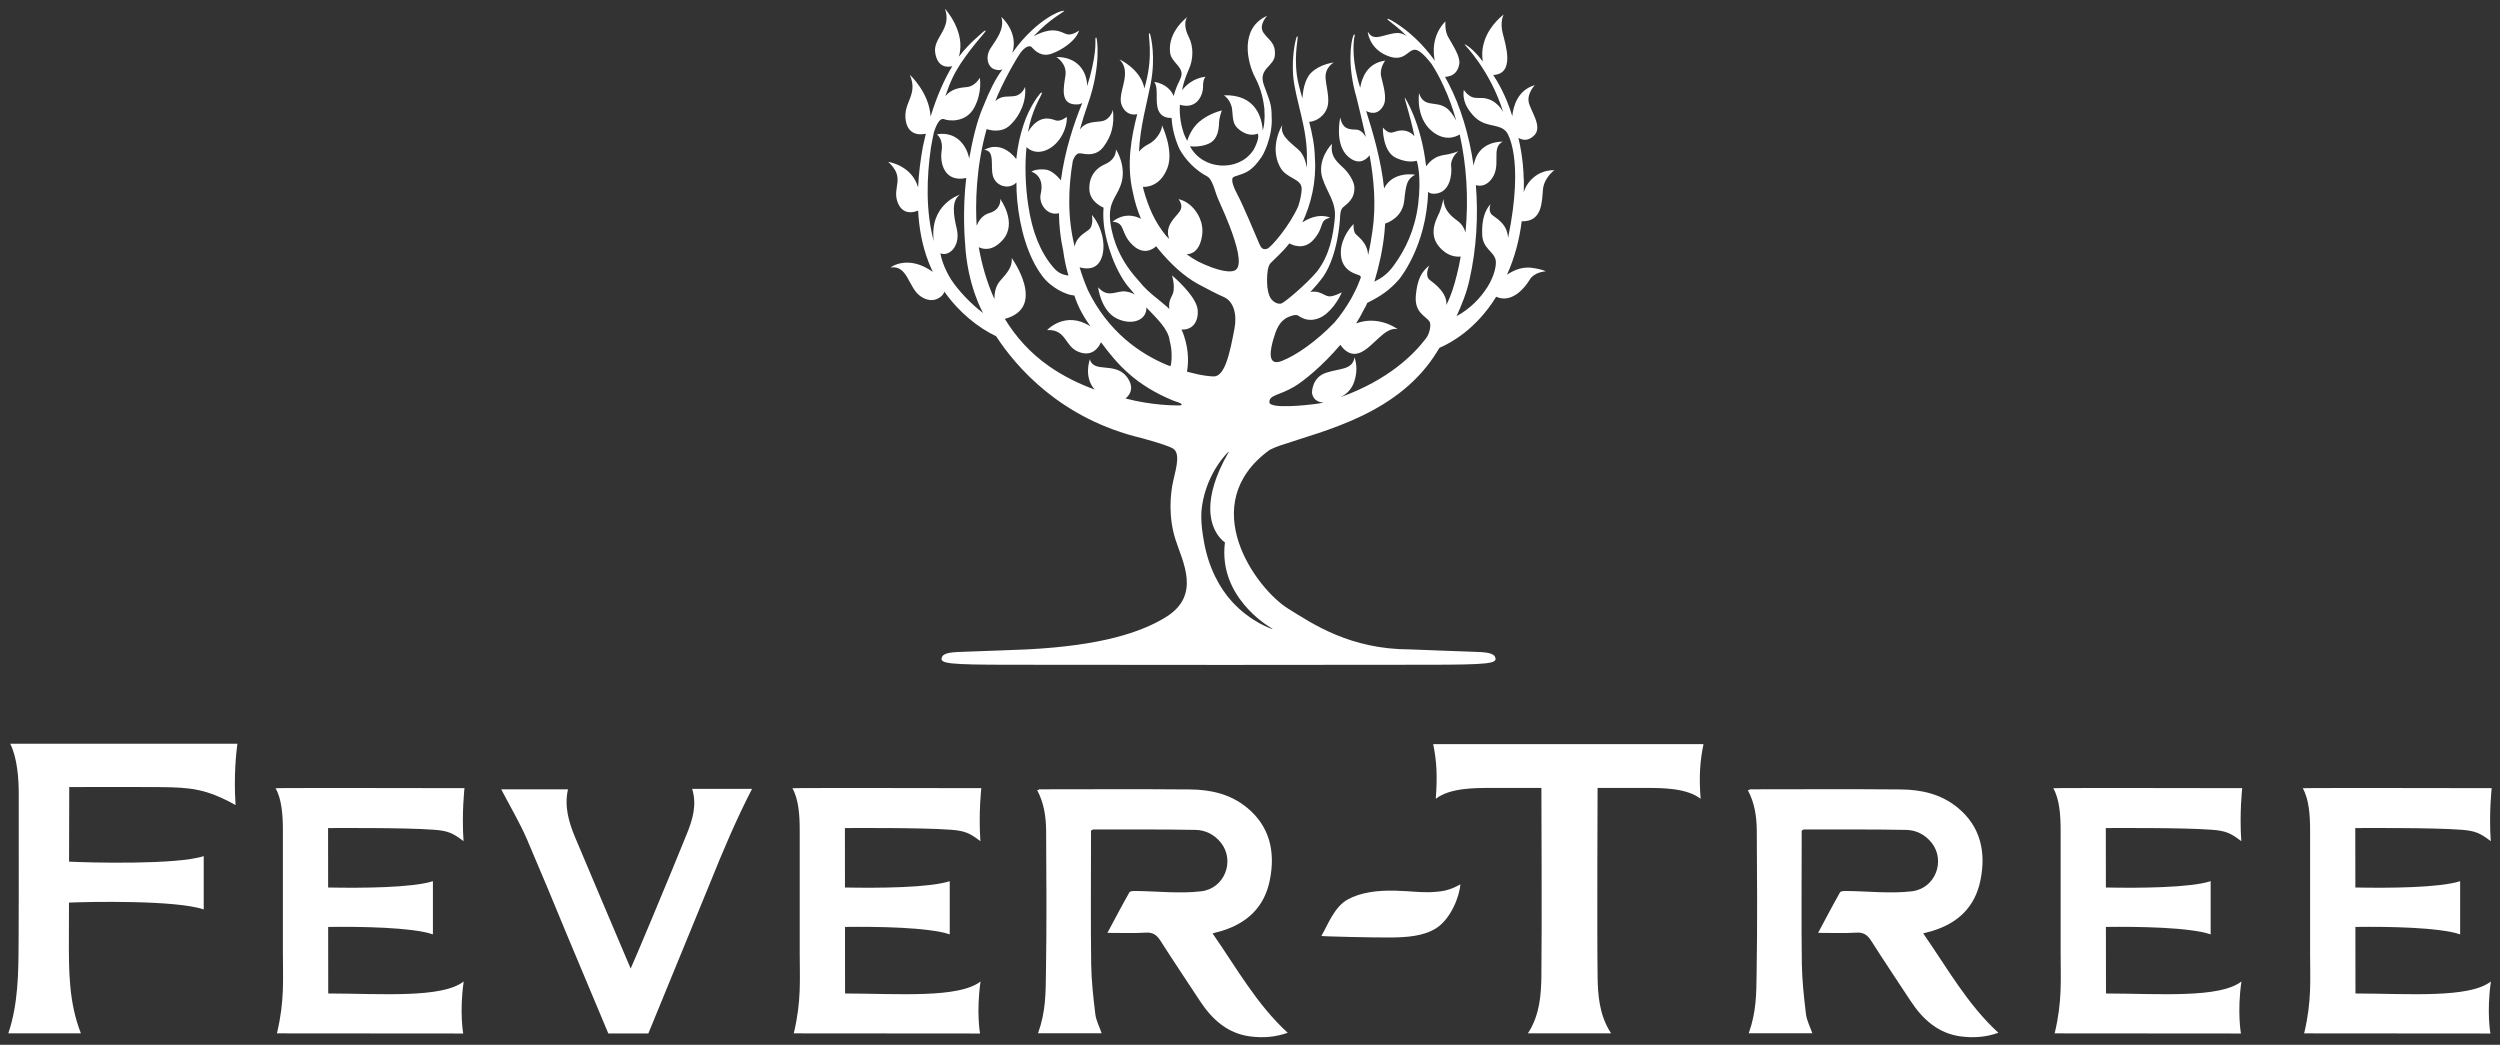 <svg width="201" height="84" viewBox="0 0 201 84" fill="none" xmlns="http://www.w3.org/2000/svg">
<rect x="0" y="0" width="201" height="84" fill="#333333" stroke="none"/>
<path fill-rule="evenodd" clip-rule="evenodd" d="M97.489 75.046C99.424 77.824 101.026 80.739 103.533 83.037C102.5 83.397 101.54 83.454 100.559 83.334C98.749 83.114 97.477 82.008 96.469 80.467C95.418 78.863 94.344 77.275 93.313 75.652C93.006 75.173 92.697 74.951 92.134 74.984C91.148 75.041 90.152 75.003 89.037 75.003C89.65 73.859 90.207 72.793 90.802 71.746C90.86 71.641 91.123 71.632 91.292 71.635C93.05 71.652 94.826 71.863 96.566 71.662C98.468 71.442 99.296 69.218 98.181 67.779C97.651 67.099 96.919 66.738 96.13 66.724C93.386 66.672 90.642 66.692 87.901 66.687C87.861 66.687 87.828 66.726 87.717 66.783C87.717 66.964 87.717 67.184 87.717 67.406C87.717 70.772 87.686 74.143 87.731 77.51C87.751 78.857 87.901 80.208 88.065 81.546C88.13 82.059 88.394 82.542 88.573 83.076C86.784 83.076 85.329 83.076 83.457 83.076C84.088 81.321 84.071 79.848 84.095 78.184C84.157 74.385 84.134 70.587 84.109 66.789C84.095 65.638 83.939 64.567 83.388 63.527C83.637 63.496 83.44 63.461 83.592 63.461C87.624 63.457 91.657 63.437 95.685 63.471C97.33 63.485 98.921 63.834 100.264 64.939C102.071 66.424 102.554 68.452 102.099 70.738C101.66 72.974 100.225 74.23 98.239 74.841C98.017 74.909 97.796 74.962 97.489 75.046Z" fill="white"/>
<path fill-rule="evenodd" clip-rule="evenodd" d="M154.626 75.046C156.563 77.824 158.164 80.739 160.671 83.037C159.638 83.397 158.679 83.454 157.698 83.334C155.888 83.114 154.616 82.008 153.606 80.467C152.555 78.863 151.482 77.275 150.452 75.652C150.143 75.173 149.834 74.951 149.27 74.984C148.285 75.041 147.29 75.003 146.174 75.003C146.787 73.859 147.344 72.793 147.938 71.746C147.998 71.641 148.26 71.632 148.429 71.635C150.187 71.652 151.965 71.863 153.702 71.662C155.605 71.442 156.433 69.218 155.32 67.779C154.787 67.099 154.056 66.738 153.267 66.724C150.523 66.672 147.78 66.692 145.039 66.687C144.998 66.687 144.966 66.726 144.855 66.783C144.855 66.964 144.855 67.184 144.855 67.406C144.855 70.772 144.823 74.143 144.868 77.51C144.89 78.857 145.039 80.208 145.201 81.546C145.267 82.059 145.531 82.542 145.711 83.076C143.922 83.076 142.467 83.076 140.597 83.076C141.227 81.321 141.208 79.848 141.233 78.184C141.295 74.385 141.271 70.587 141.246 66.789C141.233 65.638 141.078 64.567 140.526 63.527C140.775 63.496 140.581 63.461 140.729 63.461C144.761 63.457 148.795 63.437 152.825 63.471C154.468 63.485 156.061 63.834 157.402 64.939C159.208 66.424 159.691 68.452 159.235 70.738C158.796 72.974 157.363 74.23 155.376 74.841C155.154 74.909 154.934 74.962 154.626 75.046Z" fill="white"/>
<path fill-rule="evenodd" clip-rule="evenodd" d="M26.389 79.876C26.389 79.114 26.386 76.926 26.384 74.525C29.009 74.49 33.129 74.553 34.806 75.123V70.846C33.188 71.38 29.027 71.409 26.382 71.355C26.378 69.149 26.377 67.223 26.377 66.576C26.814 66.576 32.509 66.531 34.896 66.712C36.021 66.794 36.435 66.99 37.269 67.632C37.114 65.374 37.344 63.368 37.344 63.368C37.344 63.368 22.4 63.339 22.154 63.373C22.663 64.264 22.742 65.575 22.744 66.718C22.751 70.005 22.751 73.293 22.744 76.58C22.743 78.772 22.889 80.423 22.279 83.026C22.255 83.061 22.247 83.082 22.264 83.082C27.155 83.09 37.242 83.094 37.242 83.094C37.242 83.094 36.928 81.358 37.282 78.909C35.542 80.272 30.692 79.889 26.389 79.876Z" fill="white"/>
<path fill-rule="evenodd" clip-rule="evenodd" d="M67.943 79.876C67.943 79.114 67.941 76.926 67.938 74.525C70.563 74.49 74.683 74.553 76.359 75.123V70.846C74.742 71.38 70.58 71.409 67.935 71.355C67.931 69.149 67.93 67.223 67.93 66.576C68.368 66.576 74.062 66.531 76.449 66.712C77.574 66.794 77.989 66.99 78.823 67.632C78.667 65.374 78.897 63.368 78.897 63.368C78.897 63.368 63.954 63.339 63.708 63.373C64.217 64.264 64.296 65.575 64.297 66.718C64.305 70.005 64.305 73.293 64.297 76.58C64.296 78.772 64.442 80.423 63.833 83.026C63.809 83.061 63.799 83.082 63.816 83.082C68.708 83.09 78.795 83.094 78.795 83.094C78.795 83.094 78.482 81.358 78.836 78.909C77.095 80.272 72.247 79.889 67.943 79.876Z" fill="white"/>
<path fill-rule="evenodd" clip-rule="evenodd" d="M169.321 79.876C169.321 79.114 169.318 76.926 169.315 74.525C171.941 74.49 176.06 74.553 177.736 75.123V70.846C176.12 71.38 171.958 71.409 169.313 71.355C169.309 69.149 169.307 67.223 169.307 66.576C169.746 66.576 175.439 66.531 177.826 66.712C178.952 66.794 179.366 66.99 180.2 67.632C180.045 65.374 180.273 63.368 180.273 63.368C180.273 63.368 165.331 63.339 165.084 63.373C165.593 64.264 165.671 65.575 165.675 66.718C165.681 70.005 165.681 73.293 165.675 76.58C165.671 78.772 165.819 80.423 165.209 83.026C165.185 83.061 165.176 83.082 165.193 83.082C170.085 83.09 180.171 83.094 180.171 83.094C180.171 83.094 179.858 81.358 180.211 78.909C178.474 80.272 173.624 79.889 169.321 79.876Z" fill="white"/>
<path fill-rule="evenodd" clip-rule="evenodd" d="M189.379 79.876C189.379 79.114 189.376 76.926 189.373 74.525C191.999 74.49 196.118 74.553 197.796 75.123V70.846C196.178 71.38 192.015 71.409 189.371 71.355C189.367 69.149 189.364 67.223 189.364 66.576C189.803 66.576 195.496 66.531 197.883 66.712C199.009 66.794 199.424 66.99 200.257 67.632C200.102 65.374 200.332 63.368 200.332 63.368C200.332 63.368 185.388 63.339 185.142 63.373C185.65 64.264 185.73 65.575 185.732 66.718C185.738 70.005 185.738 73.293 185.732 76.58C185.73 78.772 185.877 80.423 185.267 83.026C185.243 83.061 185.234 83.082 185.25 83.082C190.143 83.09 200.229 83.094 200.229 83.094C200.229 83.094 199.915 81.358 200.269 78.909C198.531 80.272 193.681 79.889 189.379 79.876Z" fill="white"/>
<path fill-rule="evenodd" clip-rule="evenodd" d="M57.079 71.016C58.113 68.44 59.194 65.888 60.465 63.423C58.901 63.423 57.303 63.423 55.65 63.423C56.046 64.722 55.685 65.891 55.23 67.022C53.83 70.497 50.816 77.691 50.705 77.87C49.194 74.301 47.704 70.813 46.237 67.315C45.728 66.094 45.358 64.831 45.666 63.462C43.83 63.462 42.039 63.462 40.298 63.462C41.012 64.836 41.79 66.133 42.386 67.521C43.496 70.111 44.579 72.717 45.653 75.325L48.908 83.089C49.991 83.089 51.056 83.089 52.127 83.089L57.079 71.016Z" fill="white"/>
<path fill-rule="evenodd" clip-rule="evenodd" d="M136.962 59.828H115.228C115.51 61.189 115.577 62.399 115.435 64.223C116.557 63.351 118.54 63.351 119.766 63.351L123.928 63.349C123.928 63.349 123.978 75.014 123.927 78.538C123.903 79.978 123.799 81.625 122.845 83.079H129.531C128.576 81.625 128.467 79.979 128.447 78.538C128.394 75.036 128.446 63.349 128.446 63.349L132.399 63.351C133.627 63.351 135.609 63.351 136.73 64.223C136.59 62.399 136.68 61.19 136.962 59.828Z" fill="white"/>
<path fill-rule="evenodd" clip-rule="evenodd" d="M108.375 72.307C108.631 72.17 108.899 72.052 109.189 71.959C110.483 71.547 111.851 71.576 113.139 71.654C113.875 71.703 114.672 71.777 115.422 71.705C115.871 71.66 116.485 71.635 117.412 71.098C117.352 72.061 116.649 73.874 115.471 74.628C114.442 75.283 113.051 75.366 111.768 75.375C110.553 75.386 106.215 75.29 106.24 75.249C106.769 74.344 107.272 72.907 108.375 72.307Z" fill="white"/>
<path fill-rule="evenodd" clip-rule="evenodd" d="M5.711 63.278C6.45 63.278 7.18 63.278 7.907 63.277C9.551 63.274 11.168 63.272 12.785 63.282C15.402 63.303 16.582 63.429 18.94 64.726C18.777 62.297 19.008 60.367 19.088 59.798H0.826C1.386 60.932 1.506 62.583 1.506 63.807C1.503 65.302 1.504 66.798 1.506 68.294C1.509 70.553 1.512 72.891 1.498 75.188L1.495 75.734C1.484 78.176 1.472 80.698 0.668 83.081H6.505C5.525 80.585 5.533 78.066 5.539 75.405C5.54 75.179 5.543 74.052 5.546 72.569C7.06 72.503 14.115 72.349 16.373 73.117V73.11C16.375 73.111 16.377 73.113 16.379 73.113V68.832C14.21 69.548 7.108 69.356 5.553 69.276C5.56 66.262 5.566 63.277 5.566 63.277L5.711 63.278Z" fill="white"/>
<path d="M102.293 50.542C102.301 50.547 102.303 50.556 102.301 50.562C102.298 50.569 102.293 50.573 102.284 50.573C102.282 50.573 102.281 50.572 102.279 50.572C102.279 50.572 100.578 50.035 99.065 48.385C98.06 47.289 97.168 45.642 96.801 43.562C96.665 42.802 96.582 42.15 96.582 41.534C96.582 41.252 96.599 40.98 96.638 40.708C97.04 37.932 98.755 36.332 98.755 36.332C98.761 36.327 98.77 36.327 98.776 36.331C98.783 36.336 98.784 36.345 98.781 36.352C97.663 38.299 97.305 39.779 97.305 40.877C97.305 42.863 98.475 43.598 98.484 43.615C98.449 43.892 98.433 44.162 98.433 44.421C98.433 48.439 102.286 50.54 102.293 50.542ZM124.054 15.229C124.149 14.265 124.973 13.682 124.973 13.682C123.254 13.662 122.548 15.133 122.507 15.489C122.507 14.98 122.543 14.69 122.497 14.197C122.496 13.991 122.465 12.716 122.082 11.085C122.43 11.271 122.816 11.365 123.308 10.929C124.109 10.224 123.025 8.895 122.904 8.189C122.781 7.484 123.402 6.846 123.402 6.846C122.022 7.234 121.669 8.542 121.586 9.34C121.114 7.755 120.403 6.548 120.055 6.028C121.823 5.952 121.049 3.595 120.819 2.683C120.576 1.72 120.899 1.164 120.899 1.164C120.899 1.164 119.825 1.949 119.383 3.198C119.115 3.955 119.156 4.525 119.217 4.941C118.428 3.899 117.786 3.516 117.746 3.578C117.739 3.574 119.816 5.654 120.859 9.016C120.859 9.016 120.345 7.932 119.168 7.878C118.97 7.869 118.572 7.91 118.328 7.796C117.92 7.606 117.693 7.226 117.693 7.226C117.693 7.226 117.576 7.71 117.814 8.325C117.991 8.786 118.454 9.363 118.828 9.628C119.708 10.247 120.59 9.947 121.136 10.627C121.136 10.627 122.598 12.571 121.249 19.13C121.181 17.938 120.229 17.529 119.936 17.251C119.627 16.952 119.843 16.411 119.843 16.411C119.382 16.898 119.125 17.684 119.167 18.838C119.206 19.991 120.072 20.18 120.247 20.886C120.34 21.256 120.159 22.189 119.582 23.09C119.005 23.993 118.182 24.839 117.105 25.42C117.511 24.54 117.921 23.522 118.136 22.537C118.721 19.965 118.859 17.346 118.66 14.888C118.867 14.947 119.357 15.019 119.801 14.539C120.844 13.414 119.788 11.895 120.818 11.393C120.818 11.393 118.805 11.265 118.478 13.319C118.119 10.815 117.41 8.534 116.47 6.726C116.376 6.536 116.279 6.358 116.179 6.179C117.031 6.134 117.258 5.566 117.328 5.127C117.413 4.543 116.825 3.676 116.431 2.971C116.129 2.424 116.216 1.71 116.216 1.71C115.097 2.863 115.23 4.274 115.355 4.874C114.415 3.564 113.44 2.715 112.722 2.191C112.042 1.692 111.594 1.486 111.573 1.507C111.525 1.547 111.551 1.567 111.688 1.682C111.904 1.87 112.414 2.203 113.083 2.88C112.683 2.649 112.439 2.598 111.883 2.713C110.978 2.903 110.394 3.283 109.974 2.55C109.95 2.503 110.043 3.853 111.491 4.462C112.941 5.071 113.156 3.973 113.779 4C114.163 4.018 114.722 4.656 115.096 5.139C115.435 5.666 115.766 6.254 116.066 6.924C116.459 7.754 116.796 8.684 117.078 9.688C116.854 9.268 116.55 8.83 116.19 8.613C115.377 8.124 114.456 8.654 114.092 7.486C114.092 7.486 113.793 9.44 115.121 10.539C116.15 11.39 117.021 11.02 117.36 10.809C117.899 13.211 118.095 15.941 117.824 18.697C117.743 18.405 117.569 18.026 117.166 17.74C116.325 17.143 116.082 16.613 116.054 15.99C116.054 15.99 115.892 16.695 115.742 17.061C115.595 17.427 114.767 18.716 115.689 19.814C116.376 20.635 117.075 20.656 117.441 20.628C117.341 21.176 117.276 21.531 117.136 22.072C116.92 22.95 116.678 23.739 116.293 24.523C116.355 23.537 115.377 22.837 114.959 22.512C114.496 22.16 114.917 21.346 114.917 21.346C114.32 21.835 113.955 22.392 113.833 23.762C113.713 25.13 114.599 25.388 114.923 25.837C115.099 26.079 114.942 26.819 114.669 27.179C113.666 28.511 111.632 30.536 107.815 31.92C108.648 31.466 108.874 30.855 109 30.218C109.164 29.412 108.906 28.726 108.906 28.726C108.729 29.757 107.755 29.594 106.607 29.974C105.455 30.354 105.483 31.588 105.483 31.588C105.576 32.19 106.046 32.344 106.428 32.37C106.086 32.439 105.738 32.493 105.387 32.524C105.387 32.524 102.058 32.931 102.058 32.334C102.058 31.736 102.818 31.818 104.062 31.086C104.788 30.659 106.364 29.386 107.765 27.723C107.995 28.062 108.548 28.699 109.367 28.347C110.437 27.886 111.33 26.245 112.371 26.462C112.371 26.462 110.856 25.316 109.032 26.003C109.263 25.637 109.476 25.26 109.662 24.879C109.714 24.785 109.767 24.695 109.817 24.601C109.888 24.451 109.863 24.505 109.928 24.353C111.042 23.79 111.684 23.358 112.468 22.482C112.468 22.482 114.691 19.856 114.821 15.412C114.903 15.524 115.07 15.586 115.33 15.576C116.644 15.521 116.739 13.907 116.676 13.416C116.582 12.669 117.258 12.154 117.258 12.154C117.258 12.154 116.928 12.296 116.446 12.4C116.158 12.461 115.792 12.465 115.363 12.711C115.035 12.901 114.882 13.094 114.659 13.369C114.263 9.84 112.939 7.823 112.954 7.856C112.866 7.857 113.348 9.112 113.721 10.957C113.608 10.82 113.274 10.487 112.712 10.487C112.006 10.487 111.859 11.004 111.181 10.256C111.181 10.256 111.127 12.21 112.276 12.712C113.039 13.045 113.548 13.017 113.899 12.923C113.949 13.004 114.293 14.183 114.02 16.438C113.746 18.507 113.001 20.053 112.061 21.345C111.519 22.089 111.045 22.362 110.499 22.647C110.88 21.376 111.187 20.006 111.313 18.663C111.337 18.433 111.354 18.202 111.368 17.972C111.581 17.911 112.752 17.473 112.895 16.164C113.05 14.72 113.138 14.415 113.773 14.048C113.754 14.042 111.986 13.732 111.283 15.145C111.033 12.849 110.403 10.714 109.838 8.922C110.188 9.108 110.777 9.259 111.21 8.521C111.57 7.904 111.194 6.826 111.045 6.148C110.896 5.471 111.37 4.874 111.37 4.874C109.874 5.073 109.481 6.337 109.36 7.054C108.692 4.966 108.805 3.572 108.878 3.065C108.897 2.924 108.954 2.791 108.906 2.778C108.85 2.763 108.829 2.817 108.79 2.913C108.601 3.413 108.325 5.331 109.056 7.81C109.296 8.775 109.552 9.865 109.811 11.013C109.619 10.681 109.355 10.416 109 10.421C108.067 10.435 107.877 10.014 107.756 9.445C107.756 9.445 107.256 11.641 108.419 12.618C109.28 13.34 109.865 12.81 110.115 12.484C110.465 14.405 110.653 16.477 110.346 18.562C110.259 19.216 110.141 19.873 109.991 20.519C109.962 19.517 109.159 19.011 108.988 18.809C108.791 18.579 108.826 18.01 108.826 18.01C108.391 18.457 107.648 19.501 107.83 20.675C108.013 21.848 109.074 22.038 109.288 22.134C109.34 22.157 109.455 22.222 109.39 22.373C109.085 23.186 108.923 23.459 108.649 23.981C108.259 24.665 107.777 25.37 107.287 25.934C105.827 27.449 104.202 28.586 103.032 29.03C101.814 29.492 102.166 27.999 102.381 27.266C102.598 26.534 102.841 25.829 103.546 25.503C103.684 25.44 103.844 25.386 104.017 25.342C104.146 25.32 104.265 25.318 104.343 25.361C104.602 25.504 105.109 25.925 106.015 25.592C106.921 25.26 107.675 24.039 107.876 23.504C107.876 23.504 107.208 23.863 106.855 23.829C106.459 23.791 106.095 23.325 105.354 23.477C105.72 23.085 106.078 22.666 106.41 22.213C107.572 20.448 107.73 17.785 107.745 17.391C107.76 16.997 107.852 16.79 107.957 16.689C108.255 16.404 108.945 16.039 108.891 15.034C108.869 14.592 108.45 13.889 107.957 13.448C107.334 12.887 106.957 12.431 107.092 11.576C107.099 11.533 105.848 12.824 106.319 14.315C106.699 15.505 107.451 16.25 107.318 17.563C107.186 18.876 106.929 20.487 105.887 21.829C105.019 22.866 103.335 24.269 103.046 24.39C102.754 24.511 102.242 24.266 102.057 23.769C101.88 23.304 101.872 22.877 101.872 22.467C101.872 22 101.93 21.4 102.145 21.165C102.359 20.931 103.114 20.277 103.638 19.603C103.649 19.592 103.658 19.578 103.667 19.567C103.928 19.72 104.848 20.123 105.595 19.287C106.556 18.209 105.981 17.754 106.942 17.497C106.942 17.497 106 17.023 104.712 17.881C105.413 16.411 105.838 14.591 105.721 12.786C105.704 11.74 105.505 10.738 105.258 9.798C105.372 9.783 106.053 9.74 106.537 9.013C107.052 8.24 106.646 7.195 106.577 6.3C106.509 5.405 107.238 5.026 107.238 5.026C107.238 5.026 106.156 5.134 105.425 5.841C104.875 6.372 104.737 7.414 104.718 7.916C104.516 7.23 104.341 6.59 104.264 6.006C104.033 4.167 104.438 2.944 104.301 2.917C104.301 2.917 104.259 2.927 104.228 3.025C104.113 3.402 103.87 4.519 103.965 6.039C104.114 7.969 105.149 10.31 105.073 12.804C105.087 13.031 105.083 13.254 105.077 13.476C104.975 12.939 104.777 12.364 104.398 12.037C103.545 11.304 102.896 10.803 103.1 10.058C103.111 10.015 102.033 11.731 102.896 13.393C103.436 14.437 104.695 14.302 104.655 15.239C104.636 15.651 104.519 16.136 104.39 16.552C103.728 18.1 102.19 19.909 101.876 20.001C101.561 20.091 101.418 19.995 101.244 19.591C100.892 18.776 99.972 16.553 99.51 15.685C99.231 15.156 98.949 14.518 99.123 14.275C99.206 14.158 99.8 14.069 100.255 13.814C100.748 13.538 101.111 13.083 101.373 12.696C101.491 12.61 102.353 11.027 102.241 9.374C102.24 8.362 102.087 8.15 101.613 6.824C101.138 5.495 102.453 5.35 102.503 4.416C102.558 3.412 102.002 3.237 101.582 2.627C101.164 2.016 101.879 1.271 101.879 1.271C99.646 2.26 100.263 5.016 100.929 6.264C101.412 7.173 101.588 8.105 101.654 8.723C101.658 8.941 101.692 9.363 101.664 9.591C101.643 9.988 101.627 10.138 101.527 10.482C101.454 9.489 100.982 7.58 98.403 7.66C98.403 7.66 99 8.053 99.066 8.84C99.133 9.627 99.147 9.979 99.527 10.331C99.904 10.684 100.542 10.997 101.124 10.738C101.272 11.066 100.972 11.715 100.762 12.096C100.724 12.147 100.695 12.18 100.684 12.188C99.512 13.804 96.699 13.697 95.672 11.756C96.167 11.832 96.937 11.732 97.375 11.444C97.888 11.104 97.997 10.414 98.01 9.898C98.025 9.382 98.241 8.881 98.241 8.881C98.241 8.881 97.199 9.098 96.373 9.83C95.822 10.318 95.55 11.008 95.448 11.325C95.378 11.187 95.284 10.996 95.187 10.76C94.998 10.216 94.799 9.367 94.863 8.424C96.343 8.858 96.733 7.461 96.724 7.021C96.711 6.302 96.927 6.195 96.927 6.167C95.975 6.28 95.371 6.827 95.034 7.257C95.258 6.186 95.569 5.667 95.709 5.245C95.887 4.716 95.993 3.779 95.574 2.967C95.154 2.153 95.289 1.556 95.466 1.367C95.466 1.367 93.883 2.506 94.072 4.215C94.168 5.08 95.303 5.408 94.924 6.276C94.894 6.345 94.864 6.414 94.836 6.486C94.662 6.819 94.486 7.239 94.367 7.716C93.895 6.667 92.799 6.59 92.799 6.59C93.191 7.118 92.826 8.176 93.151 8.908C93.39 9.446 93.925 9.493 94.195 9.481C94.257 10.778 94.782 11.872 94.821 11.964C95.295 12.85 96.143 13.708 97.035 14.17C97.236 14.272 97.438 14.519 97.7 15.351C97.96 16.181 98.295 16.705 98.864 18.183C99.431 19.663 99.877 21.221 99.39 21.668C99.032 21.998 97.899 21.791 96.361 21.043C95.975 20.826 95.779 20.715 95.401 20.442C95.786 20.43 96.441 20.238 96.642 18.971C96.812 17.899 96.278 17.016 95.746 16.537C95.251 16.091 94.761 16.013 94.761 16.013C95.355 16.902 94.611 17.11 94.136 17.909C93.824 18.44 93.882 18.865 93.995 19.211C93.933 19.148 93.804 19.012 93.745 18.947C92.834 17.832 92.339 16.663 91.958 15.315C91.934 15.229 91.911 15.112 91.888 15.025C92.776 15.043 93.494 14.487 93.868 13.489C94.393 12.088 93.421 10.072 93.421 10.072C93.463 10.397 93.057 11.239 92.338 11.591C91.973 11.77 91.729 12.004 91.576 12.191C91.66 10.188 92.219 8.284 92.521 6.709C92.92 4.602 92.563 3.06 92.459 2.714C92.443 2.659 92.388 2.69 92.391 2.692C92.271 2.693 92.731 4.311 92.136 6.629C92.097 6.783 92.055 6.945 92.01 7.109C91.714 5.549 89.996 4.768 89.996 4.768C91.133 5.88 89.724 7.508 90.212 8.525C90.569 9.269 91.148 9.243 91.434 9.176C90.946 11.051 90.555 13.233 91.085 15.473C91.227 16.199 91.448 16.907 91.731 17.587C90.397 16.913 89.454 17.828 89.454 17.828C90.549 17.912 90.023 18.751 91.105 19.74C91.979 20.54 92.712 20.023 92.961 19.795C93.009 19.859 93.052 19.926 93.1 19.987C94.168 21.282 95.203 22.214 96.316 22.833C97.037 23.213 97.915 23.681 98.361 23.865C99.185 24.203 99.473 25.27 99.253 26.414C98.888 28.327 98.496 30.305 97.561 30.265C97.293 30.253 96.734 30.223 95.734 29.959C95.697 29.95 95.531 29.909 95.469 29.894C95.408 29.879 95.448 29.788 95.457 29.727C95.536 29.207 95.598 28.241 95.204 27.028C95.149 26.852 95.076 26.673 94.992 26.496C95.949 26.547 96.387 25.765 96.289 24.88C96.164 23.761 94.231 22.141 94.231 22.141C94.231 22.141 94.449 22.839 94.347 23.436C94.279 23.832 93.9 24.109 94.015 24.847C93.968 24.772 93.459 24.356 93.202 24.141C92.458 23.542 92.106 23.266 91.477 22.487C90.128 21.005 89.48 19.422 89.268 17.876C89.092 16.265 89.694 15.974 90.09 14.926C90.658 13.421 89.723 12.009 89.723 12.009C89.723 12.431 89.521 12.92 88.817 13.217C88.212 13.473 87.525 14.102 87.586 15.252C87.632 16.167 88.495 16.597 88.729 16.696C88.708 16.989 88.678 17.337 88.749 18.06C88.821 18.782 89.277 21.039 90.496 22.77C90.638 22.983 91.082 23.474 91.237 23.671C90.954 23.528 90.573 23.39 90.21 23.431C89.521 23.513 88.979 23.879 88.288 23.092C88.288 23.092 88.505 24.991 89.804 25.615C90.994 26.186 92.202 25.767 92.171 24.724C93.084 25.681 93.934 26.471 94.041 27.392C94.238 28.133 94.219 28.775 94.163 29.199C94.149 29.299 94.146 29.461 94.042 29.423C93.939 29.385 93.912 29.381 93.808 29.335C91.665 28.44 89.11 26.699 87.474 23.345C87.216 22.749 86.987 22.129 86.799 21.489C87.115 21.587 88.042 21.784 88.477 20.936C89.005 19.906 88.626 18.251 87.787 17.276C87.787 17.276 87.963 18.129 87.543 18.468C87.201 18.745 86.537 19.048 86.405 19.832C85.811 17.477 85.885 15.099 86.254 12.929C86.363 12.633 86.555 12.277 86.853 12.326C87.355 12.407 88.152 12.583 88.747 11.769C89.343 10.955 89.615 10.087 89.478 8.826C89.478 8.826 89.316 9.585 88.626 9.735C88.138 9.84 87.325 9.715 86.821 10.418C87.021 9.7 87.238 9.019 87.456 8.393C88.573 5.27 88.202 2.986 88.14 3.027C88.132 3.027 88.077 3.012 88.072 3.077C88.058 3.238 88.094 3.646 88.029 4.168C87.945 4.843 87.774 5.789 87.407 6.916C87.387 5.716 86.622 4.569 84.93 4.583C84.93 4.583 85.797 5.098 85.663 6.061C85.526 7.024 85.161 8.491 86.664 8.394C86.8 8.385 86.917 8.342 87.017 8.274C86.329 9.955 85.609 12.123 85.296 14.498C85.088 14.245 84.563 13.671 84.037 13.629C83.214 13.563 82.927 13.805 82.927 13.805C82.927 13.805 84.024 14.089 83.672 15.594C83.49 16.37 84.189 17.389 85.14 17.142C85.155 18.133 85.255 19.14 85.479 20.148C85.581 20.88 85.697 21.443 85.905 22.16C85.54 22.089 85.135 22.043 84.664 21.47C83.656 20.282 82.987 18.66 82.671 16.503C82.437 15.023 82.383 13.135 82.535 11.825C82.755 12.052 83.329 12.428 84.186 12.041C85.269 11.553 85.825 10.211 85.77 9.397C85.77 9.397 85.269 9.804 84.89 9.682C84.528 9.564 83.55 9.12 82.649 10.613C82.689 10.403 82.731 10.2 82.778 10.008C83.168 8.403 83.864 7.505 83.767 7.449C83.772 7.449 83.706 7.423 83.631 7.512C83.365 7.821 82.724 8.732 82.305 9.993C82.026 10.844 81.828 11.655 81.709 12.787C80.409 11.161 79.137 12.054 79.137 12.054C80.03 12.096 79.611 13.383 79.827 14.13C80.044 14.876 80.749 15.079 81.194 14.971C81.473 14.903 81.636 14.761 81.72 14.665C81.72 15.132 81.736 15.605 81.781 16.08C81.991 18.36 82.642 20.649 83.79 22.178C84.484 23.123 85.709 23.72 86.379 23.76C86.703 24.749 87.123 25.454 87.669 26.239C85.653 24.942 84.185 26.539 84.185 26.539C85.701 26.457 85.603 27.783 86.622 28.247C87.811 28.789 88.351 27.897 88.521 27.515C89.844 29.307 91.296 30.958 94.322 32.206C94.879 32.395 94.99 32.436 95.011 32.532C95.002 32.557 94.956 32.597 94.809 32.597C94.403 32.597 92.636 32.597 90.493 32.039C90.802 31.785 91.184 31.28 90.738 30.512C89.831 28.953 87.949 30.092 87.625 28.886C87.625 28.886 87.099 30.302 88.014 31.321C86.782 30.873 85.514 30.261 84.322 29.428C82.805 28.367 81.654 27.056 80.788 25.637C84.213 24.728 81.345 20.748 81.345 20.748C81.4 21.424 81.033 21.886 80.411 22.579C80.01 23.024 79.946 23.652 79.951 24.046C79.33 22.67 78.931 21.242 78.692 19.875C79.095 20.067 79.81 20.192 80.614 19.298C81.846 17.927 80.411 15.988 80.411 15.988C80.464 16.165 80.411 16.883 79.544 17.128C78.939 17.298 78.645 17.837 78.523 18.148C78.418 16.468 78.448 13.477 79.328 10.374C79.53 10.456 80.495 10.725 81.182 10.089C82.076 9.262 82.537 8.041 82.413 6.983C82.413 6.983 82.224 7.593 81.615 7.716C81.117 7.815 80.526 7.627 80.017 8.143C80.573 6.688 81.723 4.685 82.061 4.227C82.4 3.768 82.781 3.607 82.955 3.797C83.239 4.108 83.74 4.61 84.565 4.312C85.392 4.013 86.502 3.282 86.759 2.453C86.759 2.453 86.204 2.874 85.772 2.752C85.36 2.637 84.726 2.034 83.108 2.915C83.132 2.891 83.157 2.862 83.181 2.837C84.456 1.471 85.609 0.936 85.568 0.866C85.576 0.863 85.373 0.852 85.003 1.014C84.508 1.231 83.731 1.71 82.932 2.467C82.385 2.976 81.915 3.517 81.389 4.256C81.929 2.602 80.509 1.367 80.509 1.354C80.793 2.332 80.116 3.145 79.643 3.877C79.169 4.609 79.44 5.437 79.995 5.586C80.289 5.664 80.446 5.648 80.604 5.572C80.055 6.281 79.508 7.409 79.089 8.475C78.48 9.858 78.182 11.363 77.925 12.734C77.848 12.373 77.634 11.685 77.059 11.214C76.246 10.55 75.326 10.807 75.326 10.807C75.326 10.807 75.855 11.161 75.706 12.136C75.56 13.083 75.906 14.69 77.685 14.312C77.357 17.03 77.589 19.508 77.589 19.508C77.767 23 79.045 25.17 79.045 25.17C78.13 24.497 77.056 23.378 76.482 22.49C75.908 21.603 75.648 20.679 75.608 20.364C75.69 20.397 75.781 20.423 75.894 20.423C76.53 20.423 77.207 19.596 76.924 18.402C76.645 17.233 76.49 16.136 77.18 15.648C77.18 15.648 74.69 16.428 75.077 19.395C74.421 16.999 74.498 14.287 74.843 11.889C74.915 11.469 74.996 11.055 75.083 10.65C75.296 9.969 75.579 9.446 75.922 9.586C76.274 9.732 77.668 9.885 78.33 8.651C78.994 7.416 78.777 6.25 78.777 6.25C78.777 6.25 78.424 6.929 77.762 6.996C77.186 7.055 76.543 7.104 76.003 7.728C76.412 6.523 76.72 5.915 77.234 5.111C78.298 3.517 79.291 2.543 79.237 2.49C79.237 2.49 79.229 2.425 79.149 2.48C79.028 2.561 78.788 2.801 78.531 3.025C78.144 3.36 77.633 3.862 77.089 4.56C77.697 2.571 75.975 0.702 75.975 0.702C76.557 2.343 75 3.021 75.19 4.242C75.378 5.45 76.178 5.417 76.564 5.325C75.901 6.408 75.302 7.798 74.818 9.373C74.723 7.458 73.146 6.006 73.146 6.006C73.863 7.661 72.578 8.216 72.822 9.695C73.043 11.039 74.223 10.802 74.437 10.748C74.352 11.088 74.273 11.436 74.2 11.788C74.009 12.834 73.867 13.941 73.815 15.069C73.303 13.276 71.415 13.015 71.415 13.015C72.849 14.345 71.699 15.023 72.172 16.27C72.63 17.477 73.742 16.961 73.816 16.926C73.89 18.339 74.142 19.75 74.659 21.076C74.763 21.346 74.879 21.605 75 21.859C72.971 20.424 71.597 21.507 71.597 21.507C73.012 21.289 73.005 23.156 74.049 23.847C75.092 24.536 75.765 23.738 75.765 23.738C75.846 23.644 75.899 23.547 75.93 23.45C77.106 25.122 78.637 26.34 80.088 27.034C81.704 29.513 85.296 33.69 91.825 35.232C91.825 35.232 93.557 35.692 94.234 36.018C94.912 36.345 94.613 37.457 94.343 38.595C94.072 39.735 93.936 41.579 94.505 43.369C95.074 45.159 96.591 47.844 93.748 49.608C91.747 50.849 88.496 51.913 82.568 52.212C82.568 52.212 78.452 52.375 77.533 52.401C76.612 52.43 75.856 52.452 75.719 52.863C75.555 53.35 76.219 53.446 81.349 53.446C82.724 53.446 93.464 53.454 97.294 53.458C97.294 53.458 97.539 53.459 97.971 53.459C98.403 53.459 98.648 53.459 98.648 53.459C102.479 53.456 113.217 53.446 114.593 53.446C119.722 53.446 120.386 53.35 120.222 52.863C120.087 52.451 119.329 52.429 118.408 52.401C117.489 52.375 113.373 52.212 113.373 52.212C108.556 52.212 105.57 50.179 103.569 48.937C100.975 47.328 96.051 40.552 102.079 36.171C102.334 36.044 102.603 35.927 102.898 35.827C106.491 34.603 112.533 33.285 115.605 28.172C115.648 28.102 115.639 28.113 115.698 28.019C115.755 27.924 115.8 27.936 115.926 27.877C116.554 27.591 118.647 26.534 120.294 23.859C121.534 24.418 122.585 23.164 122.973 22.509C123.363 21.845 124.271 21.819 124.271 21.819C124.271 21.819 124.126 21.669 123.148 21.532C122.244 21.407 121.469 21.873 121.158 22.097C121.772 20.745 122.161 19.271 122.345 17.791C124.031 17.843 123.962 16.169 124.054 15.229Z" fill="white"/>
</svg>
